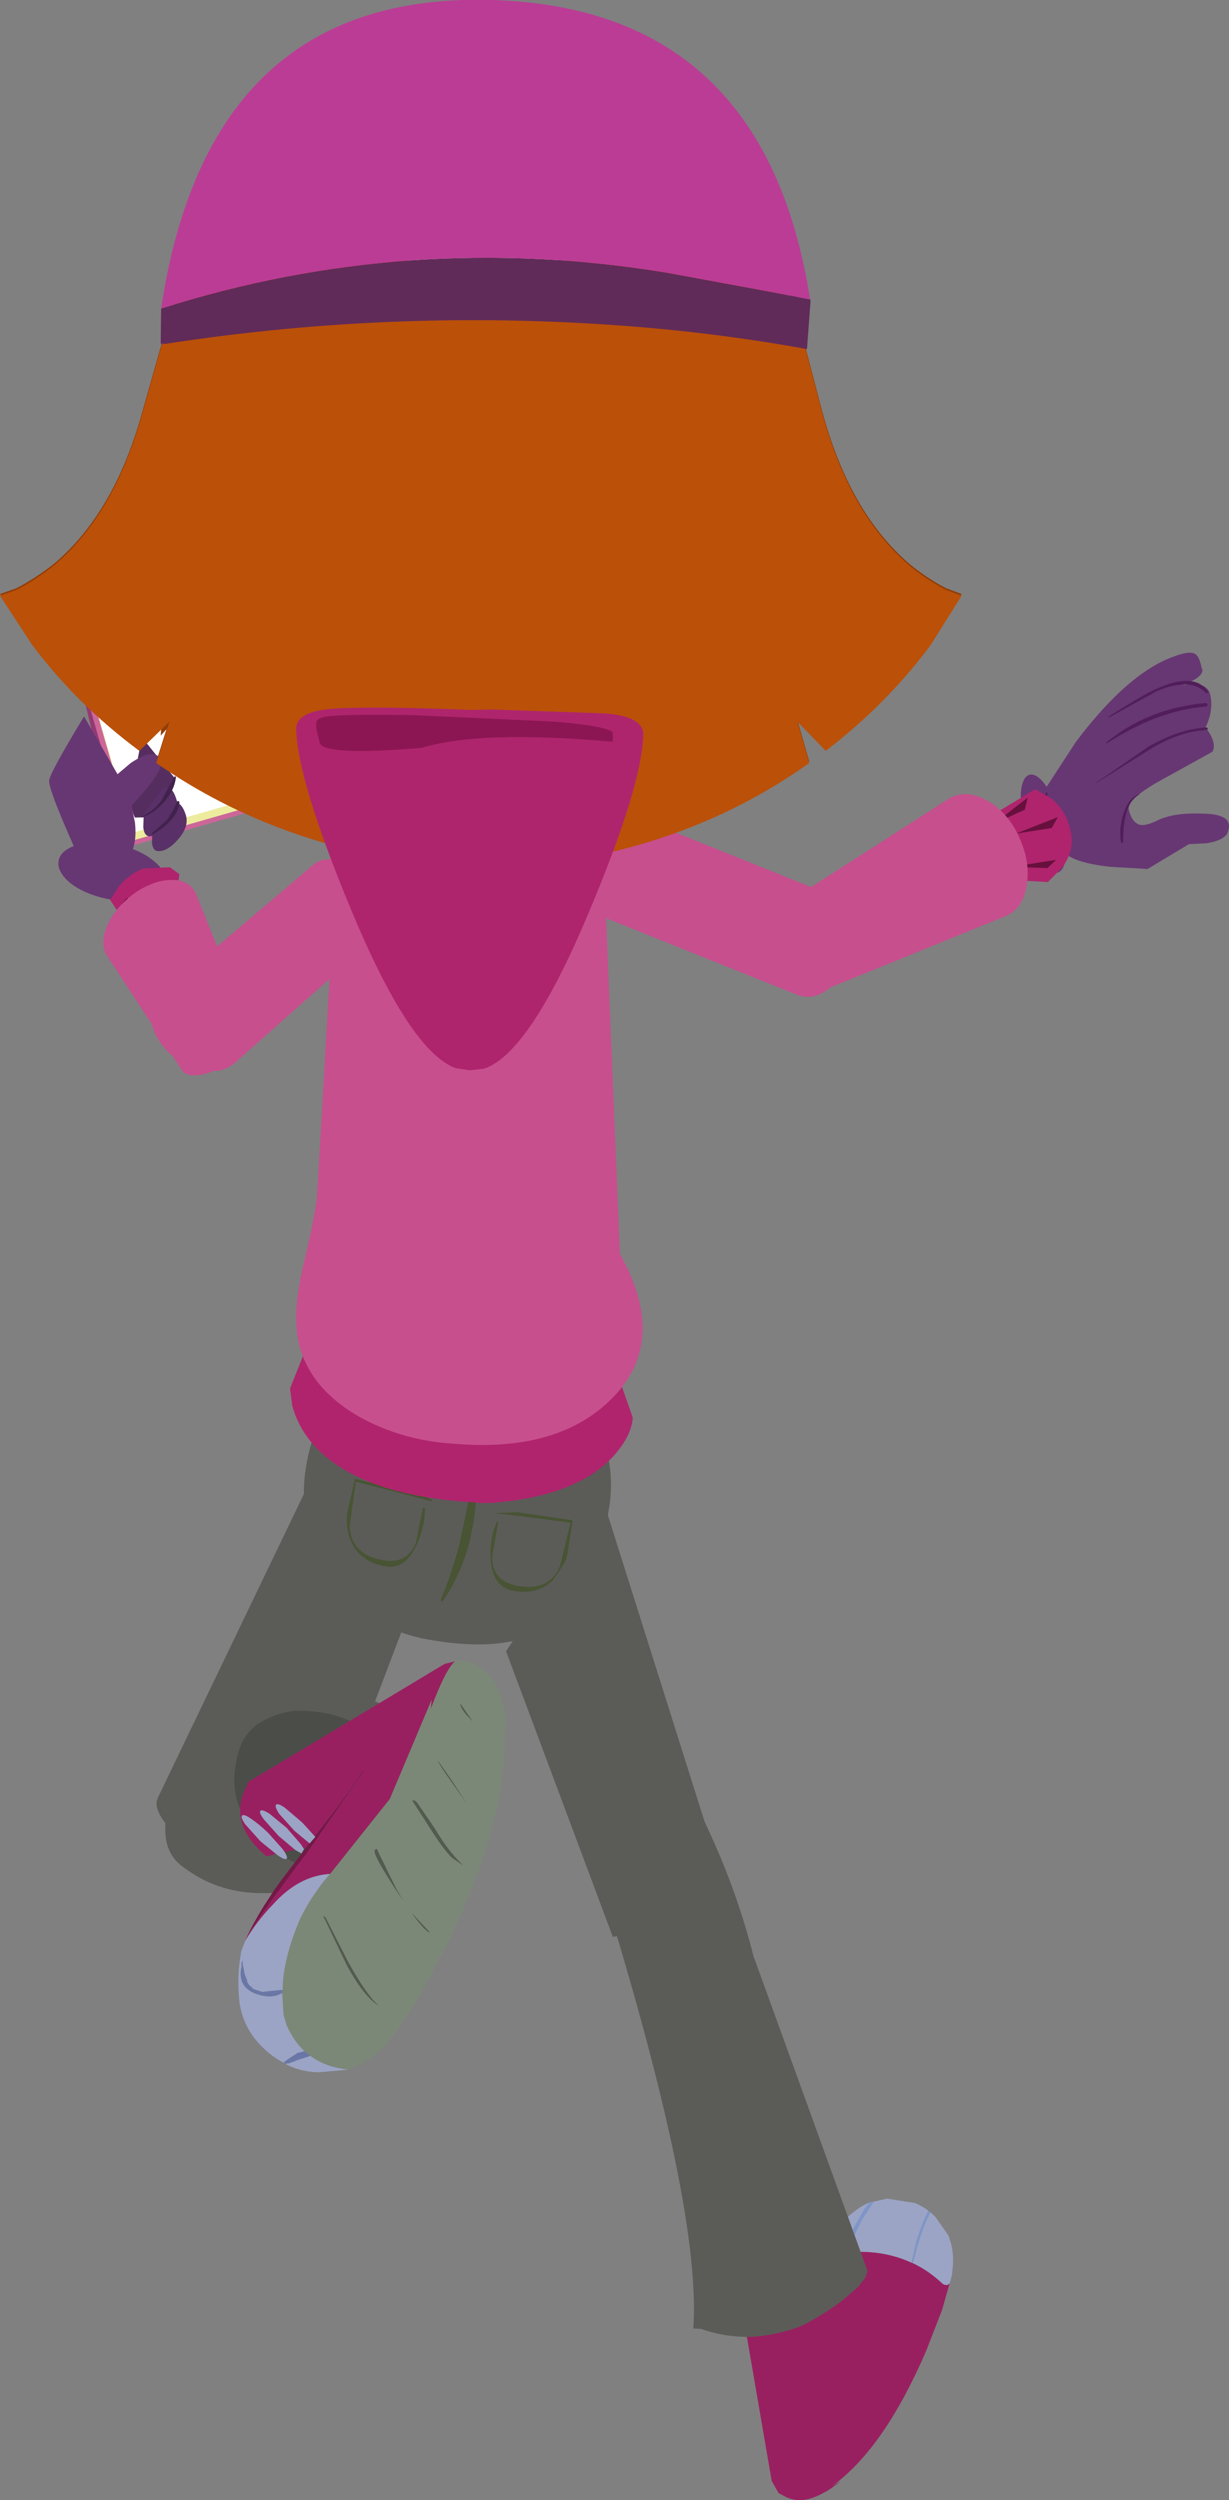 <?xml version="1.0" encoding="UTF-8" standalone="no"?>
<svg xmlns:xlink="http://www.w3.org/1999/xlink" height="286.85px" width="141.1px" xmlns="http://www.w3.org/2000/svg">
  <rect width="100%" height="100%" fill="#808080" stroke="none"/>
  <g transform="matrix(1.0, 0.0, 0.0, 1.0, -7.15, -7.4)">
    <path d="M126.35 99.15 L129.1 104.95 Q130.1 106.35 134.6 106.85 L138.9 107.1 143.65 104.25 145.65 104.15 Q147.6 103.85 148.05 103.0 149.0 100.8 145.3 100.75 142.1 100.6 140.2 101.45 138.8 102.15 138.1 102.05 137.15 101.85 136.75 100.35 136.4 99.05 141.1 96.55 L146.35 93.65 Q146.9 92.6 145.55 90.85 146.5 88.95 146.1 87.1 145.8 85.95 144.35 85.9 L142.9 86.0 144.25 85.4 Q145.5 84.65 145.1 84.0 144.85 82.75 144.4 82.45 143.65 81.9 140.75 83.2 135.95 85.5 130.65 92.55 L126.35 99.15" fill="#673773" fill-rule="evenodd" stroke="none"/>
    <path d="M128.6 107.5 Q129.4 107.25 129.55 105.4 129.65 103.65 128.95 101.35 128.25 99.0 127.2 97.5 126.15 96.05 125.3 96.3 124.5 96.6 124.35 98.35 124.3 100.2 125.0 102.5 125.65 104.8 126.75 106.3 127.8 107.75 128.6 107.5" fill="#673773" fill-rule="evenodd" stroke="none"/>
    <path d="M133.0 97.2 L133.0 97.25 139.05 93.45 Q142.55 91.3 145.7 91.15 L145.85 91.0 145.7 90.85 Q142.45 91.05 138.95 93.1 L133.0 97.2" fill="#511e5a" fill-rule="evenodd" stroke="none"/>
    <path d="M134.15 92.6 L134.2 92.7 Q137.2 90.8 139.7 89.85 142.65 88.7 145.7 88.45 L145.8 88.2 145.65 88.05 Q138.9 88.65 134.15 92.6" fill="#511e5a" fill-rule="evenodd" stroke="none"/>
    <path d="M134.45 89.6 Q134.4 89.75 134.5 89.7 L140.05 86.65 Q143.9 85.1 145.6 86.9 L145.8 86.95 145.85 86.75 Q144.3 84.5 140.1 86.35 138.7 86.9 134.45 89.6" fill="#511e5a" fill-rule="evenodd" stroke="none"/>
    <path d="M127.4 98.4 L127.3 98.3 127.2 98.4 Q126.85 100.6 129.15 103.75 L129.3 103.65 127.9 101.15 Q127.25 99.65 127.4 98.4" fill="#511e5a" fill-rule="evenodd" stroke="none"/>
    <path d="M127.7 101.1 Q127.6 101.1 127.65 101.2 127.9 101.8 128.75 101.6 L128.85 101.55 128.8 101.45 127.7 101.1" fill="#511e5a" fill-rule="evenodd" stroke="none"/>
    <path d="M137.95 98.55 L137.95 98.5 Q136.7 98.9 136.1 100.85 135.6 102.5 135.85 104.05 L135.95 104.15 136.1 104.0 Q136.1 102.0 136.4 100.95 136.8 99.15 137.95 98.55" fill="#511e5a" fill-rule="evenodd" stroke="none"/>
    <path d="M25.65 78.85 L25.0 80.15 24.4 79.85 25.65 78.85" fill="#673773" fill-rule="evenodd" stroke="none"/>
    <path d="M17.7 79.65 L17.45 80.35 17.0 79.9 16.65 78.95 17.5 78.65 17.7 79.65" fill="#edeb9e" fill-rule="evenodd" stroke="none"/>
    <path d="M16.45 78.25 L14.7 78.75 20.2 101.7 38.35 96.5 32.85 73.55 17.4 77.95 17.45 78.1 17.5 79.0 17.3 79.6 16.8 79.2 16.5 78.4 16.45 78.25" fill="#933972" fill-rule="evenodd" stroke="none"/>
    <path d="M17.7 79.65 L17.55 80.3 Q17.35 80.35 17.05 79.85 L16.55 78.75 14.8 79.25 22.05 104.5 40.2 99.3 32.95 74.05 17.5 78.45 17.7 79.65" fill="#cc6699" fill-rule="evenodd" stroke="none"/>
    <path d="M32.65 75.5 L15.75 80.35 22.5 103.8 39.4 98.95 32.65 75.5" fill="#edeb9e" fill-rule="evenodd" stroke="none"/>
    <path d="M17.8 81.6 L18.3 81.2 18.35 80.65 18.0 80.2 17.35 80.15 16.95 80.5 Q16.8 80.75 16.9 81.05 L17.25 81.5 17.8 81.6" fill="#53353f" fill-rule="evenodd" stroke="none"/>
    <path d="M20.6 80.9 L21.1 80.5 21.15 79.95 20.8 79.5 20.15 79.45 19.75 79.8 Q19.6 80.05 19.7 80.35 L20.05 80.8 20.6 80.9" fill="#53353f" fill-rule="evenodd" stroke="none"/>
    <path d="M23.4 80.1 L23.9 79.7 23.95 79.15 23.6 78.7 22.95 78.65 22.55 79.0 Q22.4 79.25 22.5 79.55 22.55 79.9 22.85 80.0 L23.4 80.1" fill="#53353f" fill-rule="evenodd" stroke="none"/>
    <path d="M26.35 79.2 L26.85 78.8 26.9 78.25 26.55 77.8 25.9 77.75 25.5 78.1 Q25.35 78.35 25.45 78.65 L25.8 79.1 26.35 79.2" fill="#53353f" fill-rule="evenodd" stroke="none"/>
    <path d="M28.75 78.5 L29.25 78.1 29.3 77.55 28.95 77.1 28.3 77.05 27.9 77.4 Q27.75 77.65 27.85 77.95 L28.2 78.4 28.75 78.5" fill="#53353f" fill-rule="evenodd" stroke="none"/>
    <path d="M31.7 77.7 L32.2 77.3 32.25 76.75 31.9 76.3 31.25 76.25 30.85 76.6 Q30.7 76.85 30.8 77.15 L31.15 77.6 31.7 77.7" fill="#53353f" fill-rule="evenodd" stroke="none"/>
    <path d="M15.55 79.5 L22.35 102.95 39.2 98.1 32.45 74.65 15.55 79.5" fill="#ffffff" fill-rule="evenodd" stroke="none"/>
    <path d="M17.6 80.75 L18.1 80.35 18.15 79.8 17.8 79.35 17.15 79.3 16.75 79.65 Q16.6 79.9 16.7 80.2 L17.05 80.65 17.6 80.75" fill="#53353f" fill-rule="evenodd" stroke="none"/>
    <path d="M20.35 79.95 L20.85 79.55 20.9 79.0 20.55 78.55 19.9 78.5 19.5 78.85 Q19.35 79.1 19.45 79.4 L19.8 79.85 20.35 79.95" fill="#53353f" fill-rule="evenodd" stroke="none"/>
    <path d="M23.15 79.15 L23.65 78.75 23.7 78.2 23.35 77.75 22.7 77.7 22.3 78.05 22.25 78.6 22.6 79.05 23.15 79.15" fill="#53353f" fill-rule="evenodd" stroke="none"/>
    <path d="M26.05 78.35 L26.55 77.95 26.6 77.4 26.25 76.95 25.6 76.9 Q25.3 76.95 25.2 77.25 25.05 77.5 25.15 77.8 L25.5 78.25 26.05 78.35" fill="#53353f" fill-rule="evenodd" stroke="none"/>
    <path d="M28.55 77.55 L29.05 77.15 29.1 76.6 28.75 76.15 28.1 76.1 Q27.8 76.15 27.7 76.45 27.55 76.7 27.65 77.0 L28.0 77.45 28.55 77.55" fill="#53353f" fill-rule="evenodd" stroke="none"/>
    <path d="M31.5 76.75 L32.0 76.35 32.05 75.8 31.7 75.35 31.05 75.3 30.65 75.65 Q30.5 75.9 30.6 76.2 L30.95 76.65 31.5 76.75" fill="#53353f" fill-rule="evenodd" stroke="none"/>
    <path d="M16.85 76.85 L16.4 76.35 Q16.2 76.4 16.2 77.05 L16.5 78.5 16.5 78.65 17.05 79.9 Q17.35 80.45 17.55 80.4 L17.7 79.7 17.45 78.35 17.45 78.2 16.85 76.85" fill="#99cccc" fill-rule="evenodd" stroke="none"/>
    <path d="M19.7 76.1 L19.25 75.6 Q19.05 75.65 19.05 76.3 L19.35 77.75 19.35 77.9 19.9 79.15 Q20.2 79.7 20.4 79.65 L20.55 78.95 20.3 77.6 20.3 77.45 19.7 76.1" fill="#99cccc" fill-rule="evenodd" stroke="none"/>
    <path d="M27.75 73.8 L27.3 73.3 Q27.1 73.35 27.1 74.0 L27.4 75.45 27.4 75.6 27.95 76.85 Q28.25 77.4 28.45 77.35 L28.6 76.65 28.35 75.3 28.35 75.15 27.75 73.8" fill="#99cccc" fill-rule="evenodd" stroke="none"/>
    <path d="M25.15 74.5 L24.7 74.0 Q24.5 74.05 24.5 74.7 L24.8 76.15 24.8 76.3 25.35 77.55 Q25.65 78.1 25.85 78.05 L26.0 77.35 25.75 76.0 25.75 75.85 25.15 74.5" fill="#99cccc" fill-rule="evenodd" stroke="none"/>
    <path d="M22.35 75.35 L21.9 74.85 Q21.7 74.9 21.7 75.55 L22.0 77.0 22.0 77.15 22.55 78.4 Q22.85 78.95 23.05 78.9 L23.2 78.2 22.95 76.85 22.95 76.7 22.35 75.35" fill="#99cccc" fill-rule="evenodd" stroke="none"/>
    <path d="M30.55 73.05 L30.1 72.55 Q29.9 72.6 29.9 73.25 L30.2 74.7 30.2 74.85 30.75 76.1 Q31.05 76.65 31.25 76.6 L31.4 75.9 31.15 74.55 31.15 74.4 30.55 73.05" fill="#99cccc" fill-rule="evenodd" stroke="none"/>
    <path d="M13.9 106.05 Q14.2 104.85 16.15 104.3 18.1 103.75 20.65 104.3 23.15 104.85 24.7 106.1 26.35 107.4 26.1 108.65 25.8 109.95 23.8 110.5 21.85 111.05 19.3 110.5 16.8 109.95 15.2 108.7 13.6 107.35 13.9 106.05" fill="#673773" fill-rule="evenodd" stroke="none"/>
    <path d="M16.8 107.1 Q12.6 97.9 12.8 96.9 12.95 95.95 16.8 89.6 L21.7 98.05 16.8 107.1" fill="#673773" fill-rule="evenodd" stroke="none"/>
    <path d="M27.15 96.6 L26.5 98.35 Q25.65 100.3 24.4 101.15 L22.65 101.2 Q22.4 100.85 22.05 99.1 L23.45 92.0 27.15 96.6" fill="#552e5f" fill-rule="evenodd" stroke="none"/>
    <path d="M16.5 106.45 L17.3 100.55 Q17.4 99.6 19.6 97.1 L22.15 94.95 Q24.85 93.1 25.7 94.6 25.85 95.55 24.05 97.8 L22.25 99.85 22.65 101.8 Q22.9 104.15 22.05 105.6 21.2 107.1 18.8 106.9 L16.5 106.45" fill="#673773" fill-rule="evenodd" stroke="none"/>
    <path d="M23.65 100.8 L25.8 97.95 Q26.05 97.75 26.35 97.75 27.0 97.8 27.4 99.1 27.95 100.55 26.6 102.0 25.4 103.3 24.35 103.35 23.7 103.35 23.6 102.3 L23.65 100.8" fill="#593068" fill-rule="evenodd" stroke="none"/>
    <path d="M24.65 102.6 L26.85 99.7 Q27.05 99.45 27.35 99.5 28.0 99.5 28.45 100.8 28.95 102.2 27.55 103.75 26.4 105.05 25.4 105.05 24.7 105.1 24.6 104.1 L24.65 102.6" fill="#593068" fill-rule="evenodd" stroke="none"/>
    <path d="M23.4 101.2 L23.4 101.1 Q24.8 100.45 25.7 99.2 L27.15 96.55 27.25 96.45 27.35 96.55 Q27.2 98.05 26.0 99.4 24.95 100.65 23.4 101.2" fill="#41224d" fill-rule="evenodd" stroke="none"/>
    <path d="M24.65 103.15 L24.55 103.05 26.35 101.45 27.0 100.4 27.5 99.35 Q27.6 99.25 27.6 99.3 L27.75 99.4 Q27.65 101.4 24.65 103.15" fill="#41224d" fill-rule="evenodd" stroke="none"/>
    <path d="M42.5 177.85 L54.2 192.1 42.95 221.7 40.4 221.55 Q37.85 221.25 37.7 220.8 L34.75 221.0 32.75 220.65 30.35 219.65 Q27.75 218.3 26.15 216.6 24.95 215.05 25.15 214.0 L25.3 213.6 42.5 177.85" fill="#5b5c57" fill-rule="evenodd" stroke="none"/>
    <path d="M37.35 201.2 Q30.35 206.4 28.6 209.3 24.05 218.2 27.85 221.35 31.85 224.55 37.05 224.6 44.35 224.7 51.1 221.95 54.65 220.4 56.55 217.25 L57.05 215.9 Q57.95 210.2 54.75 205.85 53.25 203.9 51.1 203.0 45.0 200.05 38.35 200.85 L36.75 202.75 37.35 201.2 M40.75 203.7 Q48.9 203.35 53.2 210.15 56.75 215.85 51.95 220.55 50.65 221.8 48.7 222.05 42.9 223.05 38.2 219.35 32.55 214.9 34.6 208.2 35.15 206.35 36.8 205.15 38.55 204.05 40.75 203.7" fill="#5b5c57" fill-rule="evenodd" stroke="none"/>
    <path d="M40.75 203.7 Q38.55 204.05 36.8 205.15 35.15 206.35 34.6 208.2 32.55 214.9 38.2 219.35 42.9 223.05 48.7 222.05 50.65 221.8 51.95 220.55 56.75 215.85 53.2 210.15 48.9 203.35 40.75 203.7" fill="#4b4d48" fill-rule="evenodd" stroke="none"/>
    <path d="M42.4 175.05 Q43.75 167.9 49.65 163.85 55.55 159.75 62.55 161.1 69.65 162.45 73.9 168.05 78.3 173.9 77.0 180.85 75.2 191.45 69.0 194.65 64.35 197.0 56.0 195.45 49.0 194.1 45.0 188.15 41.0 182.15 42.4 175.05" fill="#5b5c57" fill-rule="evenodd" stroke="none"/>
    <path d="M72.65 182.1 L66.5 181.3 63.75 181.0 66.55 180.9 72.75 181.8 72.9 181.85 72.3 185.65 Q72.05 187.05 71.0 188.3 69.15 190.5 66.05 189.9 63.8 189.5 63.5 186.55 63.35 185.15 63.7 183.35 L64.2 181.95 64.35 182.05 63.65 186.05 Q63.65 188.95 66.9 189.4 70.25 189.9 71.45 187.05 L72.65 182.1 M48.0 177.1 L54.1 178.55 Q57.15 179.35 56.7 179.65 L54.05 178.95 48.0 177.4 47.3 182.45 Q47.4 185.55 50.65 186.3 53.8 187.1 54.9 184.4 L55.7 180.4 55.95 180.4 55.85 181.85 Q55.5 183.65 54.85 184.9 53.55 187.55 51.3 187.1 48.2 186.5 47.25 183.75 46.8 182.2 47.05 180.8 L47.9 177.1 48.0 177.1" fill="#485434" fill-rule="evenodd" stroke="none"/>
    <path d="M61.3 177.95 Q61.35 177.75 61.6 177.75 L61.85 177.95 Q61.85 181.3 60.9 184.85 59.85 188.5 57.95 191.1 L57.75 191.1 57.75 190.95 Q58.95 188.15 59.9 184.55 L61.3 177.95" fill="#485434" fill-rule="evenodd" stroke="none"/>
    <path d="M104.6 265.8 Q108.55 265.5 111.8 267.0 L111.95 267.05 Q113.75 267.9 115.3 269.35 115.55 269.6 115.95 269.55 L116.2 269.35 116.15 269.45 115.3 272.45 113.45 277.2 Q108.6 288.4 102.65 292.65 L103.65 292.05 Q102.3 293.25 100.65 293.9 98.95 294.6 97.4 293.9 L97.05 293.7 96.55 293.45 96.2 292.85 95.75 292.05 92.5 273.2 92.6 273.1 Q93.85 269.65 98.15 270.3 L98.15 270.2 99.8 273.35 99.85 273.1 99.9 272.75 99.95 272.4 100.7 269.05 101.0 268.0 101.3 267.0 101.5 266.4 103.9 265.9 104.6 265.8 M100.05 273.7 L100.05 273.45 100.0 273.7 100.05 273.7" fill="#992060" fill-rule="evenodd" stroke="none"/>
    <path d="M107.45 260.0 L109.0 259.65 112.15 260.15 112.3 260.2 Q113.1 260.55 113.75 261.05 112.95 262.65 112.35 264.6 L111.8 267.0 Q108.55 265.5 104.6 265.8 105.15 263.8 106.15 262.0 L107.45 260.0 M113.95 261.2 L114.45 261.65 114.65 261.9 116.05 263.9 116.35 264.85 Q116.7 266.3 116.5 267.8 L116.45 268.35 116.2 269.35 115.95 269.55 Q115.55 269.6 115.3 269.35 113.75 267.9 111.95 267.05 L112.5 265.0 Q113.1 262.9 113.95 261.2 M101.5 266.4 Q101.85 265.3 102.35 264.4 L102.75 263.6 Q103.95 262.05 105.6 260.85 106.35 260.3 107.25 260.0 L106.95 260.15 106.45 260.8 Q104.5 264.0 103.9 265.9 L101.5 266.4" fill="#9ba4c5" fill-rule="evenodd" stroke="none"/>
    <path d="M107.45 260.0 L106.15 262.0 Q105.15 263.8 104.6 265.8 L103.9 265.9 Q104.5 264.0 106.45 260.8 L106.95 260.15 107.25 260.0 107.35 260.0 107.45 260.0 M111.8 267.0 L112.35 264.6 Q112.95 262.65 113.75 261.05 L113.95 261.2 Q113.1 262.9 112.5 265.0 L111.95 267.05 111.8 267.0" fill="#7c96cb" fill-rule="evenodd" stroke="none"/>
    <path d="M65.25 196.85 L76.5 179.85 91.75 228.15 77.5 229.6 65.25 196.85" fill="#5b5c57" fill-rule="evenodd" stroke="none"/>
    <path d="M93.65 231.8 L106.75 267.95 106.5 268.7 105.75 269.7 103.85 271.35 Q101.2 273.3 98.95 274.35 96.15 275.35 93.5 275.5 90.45 275.6 87.65 274.6 L86.75 274.55 Q87.7 260.8 76.4 224.35 77.35 213.7 84.35 209.55 90.7 220.2 93.65 231.8" fill="#5b5c57" fill-rule="evenodd" stroke="none"/>
    <path d="M78.2 165.5 L79.8 170.05 Q79.65 172.2 77.5 174.55 73.2 179.15 63.35 179.85 L63.25 179.85 62.7 179.8 62.75 179.85 62.1 179.85 62.1 179.8 Q48.25 179.1 42.95 172.95 41.3 170.95 40.7 168.65 L40.45 166.7 43.9 158.05 78.2 165.5" fill="#b0246d" fill-rule="evenodd" stroke="none"/>
    <path d="M73.05 103.5 Q76.65 106.95 76.7 111.9 L78.65 159.2 Q78.7 164.0 74.6 167.4 70.75 170.65 65.6 170.75 L58.25 170.85 Q53.0 170.95 48.05 167.2 42.8 163.4 42.75 158.55 L45.4 112.4 Q45.3 107.4 48.8 103.9 52.2 100.3 57.2 100.25 L64.55 100.1 Q69.45 100.05 73.05 103.5" fill="#c74f8d" fill-rule="evenodd" stroke="none"/>
    <path d="M72.65 141.6 Q74.4 143.5 77.55 149.95 84.3 160.75 77.55 167.7 71.4 174.05 59.35 173.05 53.35 172.7 48.4 169.95 42.8 166.75 41.5 161.7 40.65 158.3 41.9 152.9 43.55 145.95 43.6 143.95 L63.75 140.35 Q69.9 138.6 72.65 141.6" fill="#c74f8d" fill-rule="evenodd" stroke="none"/>
    <path d="M67.5 101.15 L59.15 101.4 58.85 90.15 67.2 89.85 67.5 101.15" fill="#85705e" fill-rule="evenodd" stroke="none"/>
    <path d="M57.05 103.3 L57.25 96.2 69.05 96.2 67.9 103.5 57.05 103.3" fill="#b0246d" fill-rule="evenodd" stroke="none"/>
    <path d="M92.2 64.45 Q88.6 67.1 86.75 73.45 L82.9 88.95 Q90.4 89.7 96.65 85.05 102.9 80.4 102.9 74.1 102.9 68.3 100.55 65.45 98.6 63.1 95.4 63.1 L92.2 64.45" fill="#85705e" fill-rule="evenodd" stroke="none"/>
    <path d="M34.45 63.45 Q38.05 66.1 39.9 72.45 L43.75 87.95 Q36.25 88.7 30.0 84.05 23.75 79.4 23.75 73.1 23.75 67.3 26.1 64.45 28.05 62.1 31.25 62.1 L34.45 63.45" fill="#85705e" fill-rule="evenodd" stroke="none"/>
    <path d="M72.5 23.65 Q77.25 23.65 81.0 26.05 90.8 33.9 92.4 46.75 L92.65 49.05 Q93.15 54.25 92.85 59.65 L92.8 60.55 92.85 60.55 92.65 62.1 92.55 63.05 92.5 63.2 92.0 72.1 Q91.85 74.95 91.2 77.7 L90.75 79.3 Q89.55 83.6 86.85 87.0 84.4 89.4 81.2 90.85 L79.8 91.4 Q73.25 92.95 63.15 93.7 L63.1 93.7 Q53.0 92.95 46.45 91.4 L45.05 90.85 Q41.85 89.4 39.4 87.0 36.7 83.6 35.5 79.3 L35.05 77.7 Q34.4 74.95 34.25 72.1 L34.25 72.05 33.75 63.2 33.7 63.05 33.6 62.1 33.4 60.55 33.45 60.55 33.4 59.65 Q33.1 54.25 33.6 49.05 L33.85 46.75 Q35.45 33.9 45.25 26.05 49.0 23.65 53.75 23.65 L58.2 24.15 58.1 28.45 60.3 28.45 60.35 24.7 63.1 24.65 63.15 24.65 65.9 24.7 65.95 28.45 68.15 28.45 68.05 24.15 72.5 23.65" fill="#c5c0b7" fill-rule="evenodd" stroke="none"/>
    <path d="M68.4 71.7 Q68.95 70.55 66.3 70.5 L62.95 70.8 62.95 70.7 66.75 70.1 Q69.65 69.9 69.5 71.6 69.35 73.55 65.0 75.2 64.5 75.4 64.35 74.9 64.15 74.45 64.55 74.2 65.15 73.85 66.65 73.2 68.0 72.5 68.4 71.7" fill="#85705e" fill-rule="evenodd" stroke="none"/>
    <path d="M92.95 42.25 L93.05 40.75 93.25 40.75 93.7 45.4 Q93.1 45.2 92.95 43.85 L92.95 42.25 M85.8 41.85 L85.65 44.7 85.5 44.7 85.2 39.65 Q85.2 39.2 85.4 39.1 85.8 39.6 85.8 41.85 M56.25 39.6 L56.25 41.7 56.1 41.7 56.1 39.6 56.25 39.6 M45.9 39.9 L45.6 41.3 45.25 42.9 45.1 42.9 45.1 42.0 45.7 39.6 45.85 39.6 45.9 39.9 M77.1 38.6 L77.25 38.6 77.3 43.25 77.1 43.3 77.1 38.6 M66.5 38.6 L66.65 38.6 66.75 39.4 66.5 42.05 66.1 42.2 Q66.25 39.8 66.5 38.6 M33.7 41.75 L33.45 44.1 33.3 44.1 33.3 42.45 33.5 41.4 33.65 41.4 33.7 41.75 M39.1 41.55 L38.9 44.05 38.7 44.1 38.9 41.2 39.05 41.2 39.1 41.55 M29.1 42.45 L28.9 44.65 28.7 44.7 28.9 41.8 29.05 41.8 29.1 42.45" fill="#51244a" fill-rule="evenodd" stroke="none"/>
    <path d="M47.4 49.85 Q52.5 49.85 55.65 54.2 58.5 58.15 58.25 63.2 58.15 66.2 55.4 68.75 52.4 71.55 48.35 71.55 44.0 71.55 40.95 68.2 37.9 64.9 37.9 60.2 37.9 55.8 41.1 52.7 44.0 49.85 47.4 49.85" fill="#40352c" fill-rule="evenodd" stroke="none"/>
    <path d="M47.6 50.7 Q51.85 50.7 55.2 55.05 58.5 59.25 58.25 64.05 58.15 67.1 55.8 69.55 53.15 72.35 49.15 72.35 44.85 72.35 41.8 69.05 38.75 65.75 38.75 61.05 38.75 56.6 41.6 53.55 44.25 50.7 47.6 50.7" fill="#ffffff" fill-rule="evenodd" stroke="none"/>
    <path d="M54.1 62.35 Q54.1 64.65 52.5 66.25 50.85 67.85 48.6 67.85 46.3 67.85 44.7 66.25 43.1 64.65 43.1 62.35 43.1 60.1 44.7 58.5 46.3 56.85 48.6 56.85 50.85 56.85 52.5 58.5 54.1 60.1 54.1 62.35" fill="#8ab649" fill-rule="evenodd" stroke="none"/>
    <path d="M41.4 53.05 L38.1 51.05" fill="none" stroke="#40352c" stroke-linecap="butt" stroke-linejoin="miter-clip" stroke-miterlimit="4.0" stroke-width="1.0"/>
    <path d="M38.45 57.75 L34.7 56.65" fill="none" stroke="#40352c" stroke-linecap="butt" stroke-linejoin="miter-clip" stroke-miterlimit="4.0" stroke-width="1.0"/>
    <path d="M38.7 63.0 L34.8 63.4" fill="none" stroke="#40352c" stroke-linecap="butt" stroke-linejoin="miter-clip" stroke-miterlimit="4.0" stroke-width="1.0"/>
    <path d="M41.75 49.05 L43.3 47.1 Q45.75 45.15 50.25 45.35" fill="none" stroke="#3f362d" stroke-linecap="round" stroke-linejoin="miter-clip" stroke-miterlimit="4.0" stroke-width="1.0"/>
    <path d="M51.75 62.35 Q51.75 63.65 50.8 64.6 49.85 65.5 48.6 65.5 47.25 65.5 46.35 64.6 45.45 63.65 45.45 62.35 45.45 61.05 46.35 60.15 47.25 59.2 48.6 59.2 49.85 59.2 50.8 60.15 51.75 61.05 51.75 62.35" fill="#000000" fill-rule="evenodd" stroke="none"/>
    <path d="M48.2 59.3 Q48.2 60.2 47.55 60.85 46.9 61.5 46.0 61.5 45.05 61.5 44.4 60.85 43.75 60.2 43.75 59.3 43.75 58.4 44.4 57.75 45.05 57.1 46.0 57.1 46.9 57.1 47.55 57.75 48.2 58.4 48.2 59.3" fill="#ffffff" fill-rule="evenodd" stroke="none"/>
    <path d="M98.0 39.8 L98.1 38.3 98.3 38.3 98.75 42.95 Q98.15 42.75 98.0 41.4 L98.0 39.8 M90.85 39.4 L90.7 42.25 90.55 42.25 90.25 37.2 Q90.25 36.75 90.45 36.65 90.85 37.15 90.85 39.4 M61.3 37.15 L61.3 39.25 61.15 39.25 61.15 37.15 61.3 37.15 M50.95 37.45 L50.65 38.85 50.3 40.45 50.15 40.45 50.15 39.55 50.75 37.15 50.9 37.15 50.95 37.45 M82.15 36.15 L82.3 36.15 82.35 40.8 82.15 40.85 82.15 36.15 M71.55 36.15 L71.7 36.15 71.8 36.95 71.55 39.6 71.15 39.75 Q71.3 37.35 71.55 36.15 M38.75 39.3 L38.5 41.65 38.35 41.65 38.35 40.0 38.55 38.95 38.7 38.95 38.75 39.3 M44.15 39.1 L43.95 41.6 43.75 41.65 43.95 38.75 44.1 38.75 44.15 39.1 M34.15 40.0 L33.95 42.2 33.75 42.25 33.95 39.35 34.1 39.35 34.15 40.0" fill="#51244a" fill-rule="evenodd" stroke="none"/>
    <path d="M79.05 49.9 Q73.95 49.9 70.8 54.25 67.95 58.2 68.2 63.25 68.3 66.25 71.05 68.8 74.05 71.6 78.1 71.6 82.45 71.6 85.5 68.25 88.55 64.95 88.55 60.25 88.55 55.85 85.35 52.75 82.45 49.9 79.05 49.9" fill="#40352c" fill-rule="evenodd" stroke="none"/>
    <path d="M78.85 50.75 Q74.6 50.75 71.25 55.1 67.95 59.3 68.2 64.1 68.3 67.15 70.65 69.6 73.3 72.4 77.3 72.4 81.6 72.4 84.65 69.1 87.7 65.8 87.7 61.1 87.7 56.65 84.85 53.6 82.2 50.75 78.85 50.75" fill="#ffffff" fill-rule="evenodd" stroke="none"/>
    <path d="M72.35 62.4 Q72.35 64.7 73.95 66.3 75.6 67.9 77.85 67.9 80.15 67.9 81.75 66.3 83.35 64.7 83.35 62.4 83.35 60.15 81.75 58.55 80.15 56.9 77.85 56.9 75.6 56.9 73.95 58.55 72.35 60.15 72.35 62.4" fill="#8ab649" fill-rule="evenodd" stroke="none"/>
    <path d="M85.05 53.1 L88.35 51.1" fill="none" stroke="#40352c" stroke-linecap="butt" stroke-linejoin="miter-clip" stroke-miterlimit="4.0" stroke-width="1.0"/>
    <path d="M88.0 57.8 L91.75 56.7" fill="none" stroke="#40352c" stroke-linecap="butt" stroke-linejoin="miter-clip" stroke-miterlimit="4.0" stroke-width="1.0"/>
    <path d="M87.75 63.05 L91.65 63.45" fill="none" stroke="#40352c" stroke-linecap="butt" stroke-linejoin="miter-clip" stroke-miterlimit="4.0" stroke-width="1.0"/>
    <path d="M84.7 49.1 L83.15 47.15 Q80.7 45.2 76.2 45.4" fill="none" stroke="#3f362d" stroke-linecap="round" stroke-linejoin="miter-clip" stroke-miterlimit="4.0" stroke-width="1.0"/>
    <path d="M74.7 62.4 Q74.7 63.7 75.65 64.65 76.6 65.55 77.85 65.55 79.2 65.55 80.1 64.65 81.0 63.7 81.0 62.4 81.0 61.1 80.1 60.2 79.2 59.25 77.85 59.25 76.6 59.25 75.65 60.2 74.7 61.1 74.7 62.4" fill="#000000" fill-rule="evenodd" stroke="none"/>
    <path d="M78.25 59.35 Q78.25 60.25 78.9 60.9 79.55 61.55 80.45 61.55 81.4 61.55 82.05 60.9 82.7 60.25 82.7 59.35 82.7 58.45 82.05 57.8 81.4 57.15 80.45 57.15 79.55 57.15 78.9 57.8 78.25 58.45 78.25 59.35" fill="#ffffff" fill-rule="evenodd" stroke="none"/>
    <path d="M54.7 88.3 L54.45 88.3 Q52.7 88.5 51.7 87.5 50.6 86.45 51.85 84.8 53.7 82.3 59.5 80.6 66.35 78.55 70.35 81.6 75.2 85.3 74.75 87.8 74.35 89.8 71.8 89.4 70.1 87.45 67.3 86.8 63.5 85.75 59.7 86.1 56.35 86.55 54.7 88.3" fill="#330000" fill-rule="evenodd" stroke="none"/>
    <path d="M54.7 88.3 Q56.35 86.55 59.7 86.1 63.5 85.75 67.3 86.8 70.1 87.45 71.8 89.4 L71.05 89.2 Q66.65 87.9 63.1 87.8 L54.7 88.3" fill="#990000" fill-rule="evenodd" stroke="none"/>
    <path d="M92.15 38.15 Q94.1 39.7 96.65 44.4 103.3 56.65 103.3 69.35 103.3 72.6 102.3 79.3 L101.75 82.55 Q100.4 91.15 99.45 85.55 L94.05 91.8 Q93.05 89.65 92.15 86.5 91.25 83.1 90.75 79.3 89.9 73.4 89.9 66.55 89.9 63.4 90.55 52.7 L91.15 42.55 Q91.15 42.05 90.55 40.85 L90.0 39.6 Q90.0 36.6 92.15 38.15 M34.65 41.1 L35.25 51.25 35.9 65.1 Q35.9 72.8 34.9 79.3 L33.65 85.05 Q32.5 89.35 31.3 85.5 L25.6 91.8 25.7 90.4 24.25 81.1 24.0 79.3 Q22.75 71.5 22.75 67.9 22.75 55.2 29.25 42.95 31.75 38.25 33.7 36.7 35.8 35.15 35.8 38.15 L35.25 39.4 Q34.65 40.6 34.65 41.1" fill="#923d06" fill-rule="evenodd" stroke="none"/>
    <path d="M99.7 47.55 L101.55 54.6 Q104.65 66.1 111.45 72.0 113.55 73.75 115.8 74.9 L117.55 75.55 114.0 81.2 Q108.95 88.0 101.95 93.35 L98.7 90.0 100.05 94.75 Q89.2 102.45 75.8 105.3 L65.35 106.75 65.35 106.9 63.2 106.85 61.55 106.9 61.55 106.8 50.0 105.3 Q36.15 102.45 25.1 94.75 L26.6 90.0 23.15 93.35 Q15.95 88.0 10.85 81.2 L7.15 75.55 9.0 74.9 Q11.25 73.75 13.45 72.0 20.35 66.1 23.5 54.6 L25.5 47.55 Q27.15 41.95 29.45 37.3 L95.75 37.3 Q97.95 41.95 99.7 47.55" fill="#923d06" fill-rule="evenodd" stroke="none"/>
    <path d="M50.35 107.2 Q52.55 108.6 53.05 110.25 L53.2 110.8 53.2 112.1 53.1 112.3 52.4 113.15 34.05 129.4 Q33.3 130.05 32.2 130.25 L30.4 130.2 Q29.25 129.95 28.0 129.25 27.25 128.8 26.5 128.15 24.9 126.5 24.55 124.75 24.4 123.5 24.75 122.6 L25.6 121.5 42.95 106.75 Q43.45 106.25 44.25 106.05 L46.25 105.8 48.65 106.3 Q49.6 106.65 50.35 107.2" fill="#c74f8d" fill-rule="evenodd" stroke="none"/>
    <path d="M70.0 108.15 Q70.85 110.4 72.75 111.15 L98.45 121.45 Q100.35 122.3 102.2 120.9 103.85 119.65 104.4 117.4 105.05 114.95 104.15 112.7 103.3 110.4 101.45 109.65 L75.7 99.3 Q73.8 98.55 72.1 99.75 70.35 100.9 69.75 103.4 69.1 105.9 70.0 108.15" fill="#c74f8d" fill-rule="evenodd" stroke="none"/>
    <path d="M129.05 107.0 Q130.6 104.95 130.05 102.7 129.55 100.35 127.75 98.95 L126.0 97.95 121.1 100.9 Q118.95 103.65 120.3 106.25 121.0 107.55 122.15 108.3 L127.45 108.6 129.05 107.0" fill="#b0246d" fill-rule="evenodd" stroke="none"/>
    <path d="M124.8 100.3 L125.15 98.9 121.1 102.05 Q122.9 101.15 124.8 100.3 M128.6 101.15 L123.75 103.05 127.9 102.4 128.6 101.15 M128.4 106.05 L123.3 106.85 127.4 107.0 128.4 106.05" fill="#67103e" fill-rule="evenodd" stroke="none"/>
    <path d="M98.2 110.5 Q97.2 111.05 97.15 112.9 97.05 114.7 97.8 116.75 98.55 118.85 99.85 120.0 101.15 121.2 102.2 120.8 L122.5 112.55 Q124.55 111.75 125.0 109.1 125.5 106.45 124.2 103.55 L124.0 103.1 Q122.6 100.3 120.2 99.1 117.9 97.95 116.05 99.05 L98.2 110.5" fill="#c74f8d" fill-rule="evenodd" stroke="none"/>
    <path d="M99.7 47.75 L101.55 54.8 Q104.65 66.3 111.45 72.2 113.55 73.95 115.8 75.1 L117.55 75.75 114.0 81.4 Q108.95 88.2 101.95 93.55 L98.7 90.2 100.05 94.95 Q89.2 102.65 75.8 105.5 L65.35 106.95 65.35 107.1 63.2 107.05 61.55 107.1 61.55 107.0 50.0 105.5 Q36.15 102.65 25.1 94.95 L26.6 90.2 23.15 93.55 Q15.95 88.2 10.85 81.4 L7.15 75.75 9.0 75.1 Q11.25 73.95 13.45 72.2 20.35 66.3 23.5 54.8 L25.5 47.75 Q27.15 42.15 29.45 37.5 L95.75 37.5 Q97.95 42.15 99.7 47.75" fill="#bb5009" fill-rule="evenodd" stroke="none"/>
    <path d="M26.15 46.85 L25.6 46.9 25.6 46.75 26.15 46.85" fill="#76346c" fill-rule="evenodd" stroke="none"/>
    <path d="M100.15 41.75 L100.2 41.75 100.2 42.05 99.8 47.45 Q90.7 45.8 81.5 45.0 53.7 42.6 26.15 46.85 L25.6 46.75 25.65 42.8 Q54.05 33.8 83.75 38.7 L95.15 40.8 100.15 41.75" fill="#602b58" fill-rule="evenodd" stroke="none"/>
    <path d="M25.65 42.8 Q31.1 6.45 63.6 7.4 94.95 8.3 100.15 41.75 L95.15 40.8 83.75 38.7 Q54.05 33.8 25.65 42.8" fill="#bb3c95" fill-rule="evenodd" stroke="none"/>
    <path d="M41.15 91.05 Q41.15 88.95 45.6 88.7 49.55 88.45 58.5 88.75 L61.1 88.85 63.65 88.8 76.6 89.25 Q81.05 89.6 81.0 91.7 80.85 97.6 74.7 112.2 67.95 128.25 62.75 130.0 L61.1 130.2 59.45 129.95 Q54.2 128.0 47.45 111.75 41.3 96.95 41.15 91.05" fill="#ae256d" fill-rule="evenodd" stroke="none"/>
    <path d="M43.45 90.9 L43.45 90.4 Q43.45 89.9 44.2 89.7 45.55 89.3 54.65 89.45 L70.95 90.2 Q77.05 90.75 77.5 91.45 L77.5 92.5 Q62.25 91.15 55.6 93.2 44.25 94.15 43.85 92.6 L43.45 90.9" fill="#8c1653" fill-rule="evenodd" stroke="none"/>
    <path d="M35.3 230.1 Q36.6 227.85 38.5 225.9 41.45 222.6 45.05 222.4 L51.9 213.8 56.7 202.45 56.6 203.5 Q58.3 198.95 59.4 198.0 L58.2 198.3 35.55 211.9 35.6 212.05 Q33.1 216.5 37.7 220.35 L37.6 220.4 42.3 219.35 Q47.35 213.0 48.8 210.6 L48.85 210.65 42.9 219.25 42.7 219.55 Q37.75 226.1 35.5 229.6 36.4 227.7 37.85 225.45 L37.1 226.7 Q36.0 228.4 35.3 230.1" fill="#992060" fill-rule="evenodd" stroke="none"/>
    <path d="M39.55 236.1 L39.7 238.55 40.05 239.75 Q40.85 241.55 42.1 242.75 L42.35 242.95 42.35 242.9 42.5 243.0 42.5 243.05 42.75 243.25 Q44.55 244.6 47.15 244.85 L48.45 244.25 Q50.3 243.35 51.65 241.8 L52.1 241.2 53.05 239.9 55.35 236.35 58.65 230.15 Q65.9 214.95 65.0 204.9 L65.25 206.45 Q65.35 204.05 64.55 201.65 63.65 199.25 61.55 198.3 L61.05 198.1 60.3 197.85 59.4 198.0 Q58.3 198.95 56.6 203.5 L56.7 202.45 51.9 213.8 45.05 222.4 44.45 223.1 Q42.75 225.2 41.65 227.45 40.65 229.7 40.1 231.95 39.6 233.95 39.6 235.8 L39.55 235.8 39.55 235.95 39.55 236.1 M44.25 227.2 L44.5 227.35 47.1 232.45 Q49.35 236.5 50.7 237.55 49.0 236.6 46.95 232.85 L44.25 227.2 M50.2 219.65 Q50.45 219.4 50.5 219.75 L52.7 224.2 53.5 225.55 52.55 224.15 Q49.85 220.0 50.2 219.65 M54.4 226.85 L56.5 229.1 56.3 229.05 Q55.65 228.6 54.4 226.85 M60.65 204.1 Q59.95 203.2 60.0 202.85 L61.45 204.95 60.65 204.1 M60.75 214.35 L58.85 211.65 Q57.65 210.0 57.4 209.35 L59.1 211.8 60.75 214.35 M60.1 221.2 L60.35 221.45 59.05 220.55 Q58.0 219.55 56.3 216.8 L54.5 214.0 Q54.7 213.85 55.05 214.25 L57.05 217.15 Q58.6 219.75 60.1 221.2" fill="#7c8877" fill-rule="evenodd" stroke="none"/>
    <path d="M39.55 236.1 L39.45 236.1 Q38.25 236.8 36.4 236.1 34.35 235.25 34.9 232.95 L34.85 232.5 Q34.85 232.6 34.95 232.55 L35.05 232.2 35.0 232.65 35.0 232.7 35.25 233.95 35.55 234.7 35.5 234.75 35.75 235.15 36.15 235.5 36.2 235.6 37.3 235.95 37.6 235.9 39.6 235.7 39.6 235.8 Q39.6 233.95 40.1 231.95 40.65 229.7 41.65 227.45 42.75 225.2 44.45 223.1 L45.05 222.4 Q41.45 222.6 38.5 225.9 36.6 227.85 35.3 230.1 L34.85 231.25 34.85 231.3 Q34.35 233.9 34.6 236.65 34.8 239.2 36.4 241.3 37.95 243.2 39.8 244.1 L39.75 244.0 40.15 243.7 41.3 242.95 42.1 242.75 Q40.85 241.55 40.05 239.75 L39.7 238.55 39.55 236.1 M39.9 244.2 Q41.55 245.05 43.45 245.15 L43.8 245.15 47.15 244.85 Q44.55 244.6 42.75 243.25 L42.7 243.3 41.45 243.7 40.25 244.15 40.25 244.1 39.9 244.2" fill="#9ba4c5" fill-rule="evenodd" stroke="none"/>
    <path d="M42.3 219.35 L41.85 220.0 Q40.1 222.2 38.7 224.15 L37.85 225.45 Q36.4 227.7 35.5 229.6 37.75 226.1 42.7 219.55 L42.9 219.25 48.85 210.65 48.8 210.6 Q47.35 213.0 42.3 219.35" fill="#741848" fill-rule="evenodd" stroke="none"/>
    <path d="M44.25 227.2 L46.95 232.85 Q49.0 236.6 50.7 237.55 49.35 236.5 47.1 232.45 L44.5 227.35 44.25 227.2 M50.2 219.65 Q49.85 220.0 52.55 224.15 L53.5 225.55 52.7 224.2 50.5 219.75 Q50.45 219.4 50.2 219.65 M54.4 226.85 Q55.65 228.6 56.3 229.05 L56.5 229.1 54.4 226.85 M60.1 221.2 Q58.6 219.75 57.05 217.15 L55.05 214.25 Q54.7 213.85 54.5 214.0 L56.3 216.8 Q58.0 219.55 59.05 220.55 L60.35 221.45 60.1 221.2 M60.75 214.35 L59.1 211.8 57.4 209.35 Q57.65 210.0 58.85 211.65 L60.75 214.35 M60.65 204.1 L61.45 204.95 60.0 202.85 Q59.95 203.2 60.65 204.1" fill="#535a50" fill-rule="evenodd" stroke="none"/>
    <path d="M39.6 235.8 L39.6 235.7 37.6 235.9 37.3 235.95 36.2 235.6 36.15 235.5 35.75 235.15 35.5 234.75 35.55 234.7 35.25 233.95 35.0 232.7 35.0 232.65 35.05 232.2 34.95 232.55 Q34.85 232.6 34.85 232.5 L34.9 232.95 Q34.35 235.25 36.4 236.1 38.25 236.8 39.45 236.1 L39.55 236.1 39.55 235.95 39.55 235.8 39.6 235.8 M42.1 242.75 L41.3 242.95 40.15 243.7 39.75 244.0 39.8 244.1 39.9 244.2 40.25 244.1 40.25 244.15 41.45 243.7 42.7 243.3 42.75 243.25 42.5 243.05 42.5 243.0 42.35 242.9 42.35 242.95 42.1 242.75" fill="#6a77a6" fill-rule="evenodd" stroke="none"/>
    <path d="M37.95 217.7 Q36.85 216.65 35.95 216.05 35.15 215.5 34.95 215.7 34.75 215.9 35.3 216.7 L37.05 218.65 38.95 220.2 Q39.85 220.85 40.05 220.65 40.25 220.45 39.6 219.55 L37.95 217.7" fill="#9ba4c5" fill-rule="evenodd" stroke="none"/>
    <path d="M41.7 219.0 L40.05 217.1 38.1 215.5 Q37.25 214.95 37.05 215.15 36.85 215.35 37.45 216.15 L39.15 218.05 41.05 219.65 41.75 220.05 42.05 219.55 41.7 219.0" fill="#9ba4c5" fill-rule="evenodd" stroke="none"/>
    <path d="M42.7 218.9 L43.35 218.15 41.85 216.5 39.85 214.8 Q39.05 214.25 38.85 214.45 38.65 214.65 39.2 215.5 L40.95 217.45 42.7 218.9" fill="#9ba4c5" fill-rule="evenodd" stroke="none"/>
    <path d="M25.6 112.85 L27.25 111.25 27.75 107.7 26.65 106.9 23.55 107.05 Q21.75 107.85 20.65 109.3 L19.8 110.65 21.6 113.4 Q23.6 114.35 25.6 112.85" fill="#b0246d" fill-rule="evenodd" stroke="none"/>
    <path d="M26.0 108.7 L26.5 111.25 26.85 108.3 26.0 108.7 M21.1 111.15 L23.1 112.6 21.75 110.4 21.1 111.15 M23.15 110.15 L24.35 112.35 24.05 109.6 23.15 110.15" fill="#67103e" fill-rule="evenodd" stroke="none"/>
    <path d="M35.95 125.6 L29.65 109.95 Q29.0 108.45 27.05 108.35 25.05 108.3 22.85 109.7 L22.5 109.95 Q20.35 111.55 19.45 113.6 18.6 115.65 19.4 117.0 L28.05 130.2 Q28.5 130.9 29.9 130.75 31.3 130.6 32.85 129.7 34.45 128.75 35.35 127.6 36.3 126.35 35.95 125.6" fill="#c74f8d" fill-rule="evenodd" stroke="none"/>
  </g>
</svg>
